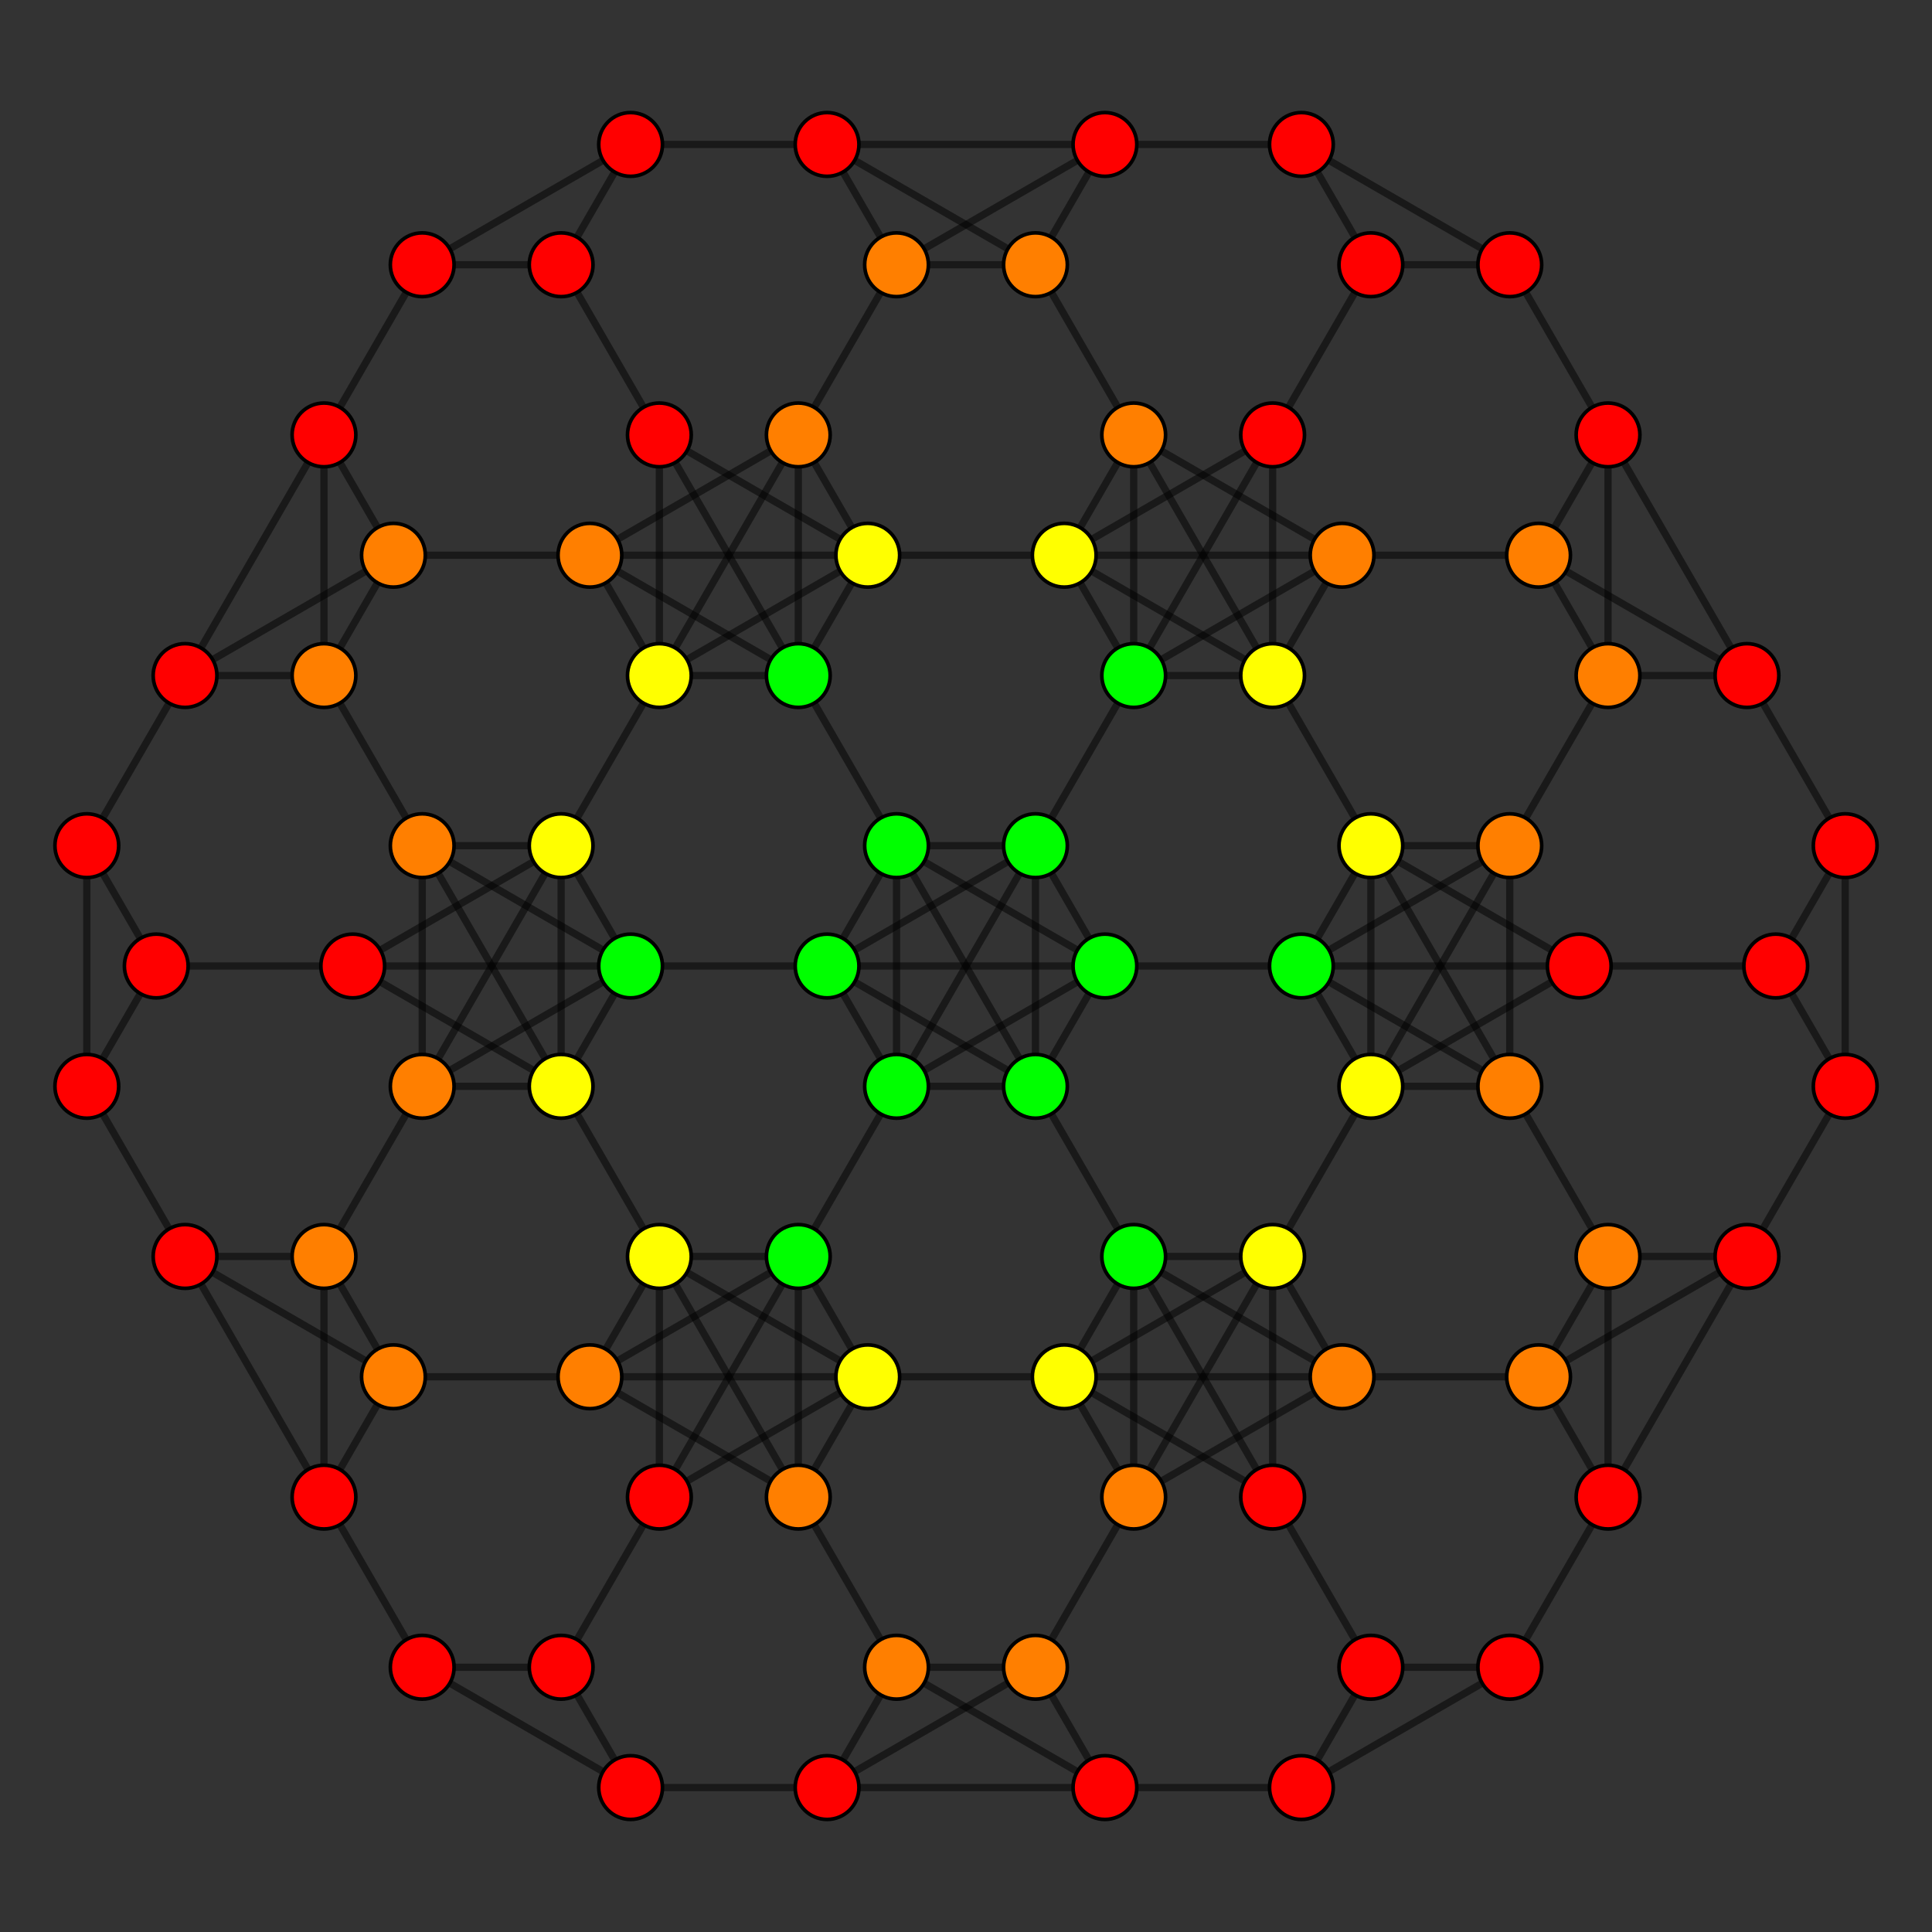 <?xml version="1.0" encoding="UTF-8" standalone="no"?>
<svg
xmlns="http://www.w3.org/2000/svg"
version="1.0"
width="1600" height="1600"
id="6-cube_t01_A5.svg">
<rect width="100%" height="100%" fill="#333333" stroke="none"/>
<g style="stroke:#000000;stroke-width:6.0;stroke-opacity:0.50;">
<line x1="742.473" y1="899.640" x2="661.118" y2="1040.551"/>
<line x1="742.473" y1="899.640" x2="857.527" y2="899.640"/>
<line x1="742.473" y1="899.640" x2="915.054" y2="800.000"/>
<line x1="742.473" y1="899.640" x2="857.527" y2="700.360"/>
<line x1="742.473" y1="899.640" x2="742.473" y2="700.360"/>
<line x1="742.473" y1="899.640" x2="684.946" y2="800.000"/>
<line x1="349.655" y1="899.640" x2="268.299" y2="1040.551"/>
<line x1="349.655" y1="899.640" x2="464.709" y2="899.640"/>
<line x1="349.655" y1="899.640" x2="522.235" y2="800.000"/>
<line x1="349.655" y1="899.640" x2="464.709" y2="700.360"/>
<line x1="349.655" y1="899.640" x2="349.655" y2="700.360"/>
<line x1="546.064" y1="559.449" x2="464.709" y2="700.360"/>
<line x1="546.064" y1="559.449" x2="661.118" y2="559.449"/>
<line x1="546.064" y1="559.449" x2="718.645" y2="459.809"/>
<line x1="546.064" y1="559.449" x2="661.118" y2="360.170"/>
<line x1="546.064" y1="559.449" x2="488.537" y2="459.809"/>
<line x1="153.245" y1="559.449" x2="71.890" y2="700.360"/>
<line x1="153.245" y1="559.449" x2="268.299" y2="559.449"/>
<line x1="153.245" y1="559.449" x2="325.826" y2="459.809"/>
<line x1="153.245" y1="559.449" x2="268.299" y2="360.170"/>
<line x1="938.882" y1="559.449" x2="857.527" y2="700.360"/>
<line x1="938.882" y1="559.449" x2="1053.936" y2="559.449"/>
<line x1="938.882" y1="559.449" x2="1111.463" y2="459.809"/>
<line x1="938.882" y1="559.449" x2="938.882" y2="559.449"/>
<line x1="938.882" y1="559.449" x2="938.882" y2="360.170"/>
<line x1="938.882" y1="559.449" x2="881.355" y2="459.809"/>
<line x1="546.064" y1="559.449" x2="546.064" y2="559.449"/>
<line x1="546.064" y1="559.449" x2="546.064" y2="360.170"/>
<line x1="742.473" y1="219.258" x2="661.118" y2="360.170"/>
<line x1="742.473" y1="219.258" x2="857.527" y2="219.258"/>
<line x1="742.473" y1="219.258" x2="915.054" y2="119.619"/>
<line x1="742.473" y1="219.258" x2="742.473" y2="219.258"/>
<line x1="742.473" y1="219.258" x2="684.946" y2="119.619"/>
<line x1="349.655" y1="219.258" x2="268.299" y2="360.170"/>
<line x1="349.655" y1="219.258" x2="464.709" y2="219.258"/>
<line x1="349.655" y1="219.258" x2="522.235" y2="119.619"/>
<line x1="349.655" y1="219.258" x2="349.655" y2="219.258"/>
<line x1="1135.292" y1="899.640" x2="1053.936" y2="1040.551"/>
<line x1="1135.292" y1="899.640" x2="1250.345" y2="899.640"/>
<line x1="1135.292" y1="899.640" x2="1077.765" y2="800.000"/>
<line x1="1135.292" y1="899.640" x2="1250.345" y2="700.360"/>
<line x1="1135.292" y1="899.640" x2="1135.292" y2="700.360"/>
<line x1="938.882" y1="559.449" x2="1053.936" y2="360.170"/>
<line x1="1331.701" y1="559.449" x2="1250.345" y2="700.360"/>
<line x1="1331.701" y1="559.449" x2="1446.755" y2="559.449"/>
<line x1="1331.701" y1="559.449" x2="1274.174" y2="459.809"/>
<line x1="1331.701" y1="559.449" x2="1331.701" y2="559.449"/>
<line x1="1331.701" y1="559.449" x2="1331.701" y2="360.170"/>
<line x1="1135.292" y1="219.258" x2="1053.936" y2="360.170"/>
<line x1="1135.292" y1="219.258" x2="1250.345" y2="219.258"/>
<line x1="1135.292" y1="219.258" x2="1077.765" y2="119.619"/>
<line x1="1135.292" y1="219.258" x2="1135.292" y2="219.258"/>
<line x1="938.882" y1="1239.830" x2="857.527" y2="1380.742"/>
<line x1="938.882" y1="1239.830" x2="938.882" y2="1040.551"/>
<line x1="938.882" y1="1239.830" x2="1111.463" y2="1140.191"/>
<line x1="938.882" y1="1239.830" x2="1053.936" y2="1040.551"/>
<line x1="938.882" y1="1239.830" x2="881.355" y2="1140.191"/>
<line x1="546.064" y1="1239.830" x2="464.709" y2="1380.742"/>
<line x1="546.064" y1="1239.830" x2="546.064" y2="1040.551"/>
<line x1="546.064" y1="1239.830" x2="718.645" y2="1140.191"/>
<line x1="546.064" y1="1239.830" x2="661.118" y2="1040.551"/>
<line x1="1135.292" y1="899.640" x2="1307.872" y2="800.000"/>
<line x1="1135.292" y1="899.640" x2="1135.292" y2="899.640"/>
<line x1="742.473" y1="899.640" x2="742.473" y2="899.640"/>
<line x1="1331.701" y1="1239.830" x2="1250.345" y2="1380.742"/>
<line x1="1331.701" y1="1239.830" x2="1331.701" y2="1040.551"/>
<line x1="1331.701" y1="1239.830" x2="1274.174" y2="1140.191"/>
<line x1="1331.701" y1="1239.830" x2="1446.755" y2="1040.551"/>
<line x1="1528.110" y1="899.640" x2="1446.755" y2="1040.551"/>
<line x1="1528.110" y1="899.640" x2="1528.110" y2="700.360"/>
<line x1="1528.110" y1="899.640" x2="1470.583" y2="800.000"/>
<line x1="1528.110" y1="899.640" x2="1528.110" y2="899.640"/>
<line x1="661.118" y1="1040.551" x2="661.118" y2="1239.830"/>
<line x1="661.118" y1="1040.551" x2="718.645" y2="1140.191"/>
<line x1="661.118" y1="1040.551" x2="661.118" y2="1040.551"/>
<line x1="661.118" y1="1040.551" x2="546.064" y2="1040.551"/>
<line x1="661.118" y1="1040.551" x2="488.537" y2="1140.191"/>
<line x1="268.299" y1="1040.551" x2="268.299" y2="1239.830"/>
<line x1="268.299" y1="1040.551" x2="325.826" y2="1140.191"/>
<line x1="268.299" y1="1040.551" x2="268.299" y2="1040.551"/>
<line x1="268.299" y1="1040.551" x2="153.245" y2="1040.551"/>
<line x1="464.709" y1="700.360" x2="464.709" y2="899.640"/>
<line x1="464.709" y1="700.360" x2="522.235" y2="800.000"/>
<line x1="464.709" y1="700.360" x2="464.709" y2="700.360"/>
<line x1="464.709" y1="700.360" x2="292.128" y2="800.000"/>
<line x1="71.890" y1="700.360" x2="71.890" y2="899.640"/>
<line x1="71.890" y1="700.360" x2="129.417" y2="800.000"/>
<line x1="71.890" y1="700.360" x2="71.890" y2="700.360"/>
<line x1="857.527" y1="700.360" x2="857.527" y2="899.640"/>
<line x1="857.527" y1="700.360" x2="915.054" y2="800.000"/>
<line x1="857.527" y1="700.360" x2="742.473" y2="700.360"/>
<line x1="857.527" y1="700.360" x2="684.946" y2="800.000"/>
<line x1="464.709" y1="700.360" x2="349.655" y2="700.360"/>
<line x1="661.118" y1="360.170" x2="661.118" y2="559.449"/>
<line x1="661.118" y1="360.170" x2="718.645" y2="459.809"/>
<line x1="661.118" y1="360.170" x2="488.537" y2="459.809"/>
<line x1="268.299" y1="360.170" x2="268.299" y2="559.449"/>
<line x1="268.299" y1="360.170" x2="325.826" y2="459.809"/>
<line x1="1053.936" y1="1040.551" x2="1053.936" y2="1239.830"/>
<line x1="1053.936" y1="1040.551" x2="881.355" y2="1140.191"/>
<line x1="1053.936" y1="1040.551" x2="1053.936" y2="1040.551"/>
<line x1="1053.936" y1="1040.551" x2="938.882" y2="1040.551"/>
<line x1="857.527" y1="700.360" x2="857.527" y2="700.360"/>
<line x1="1250.345" y1="700.360" x2="1250.345" y2="899.640"/>
<line x1="1250.345" y1="700.360" x2="1077.765" y2="800.000"/>
<line x1="1250.345" y1="700.360" x2="1135.292" y2="700.360"/>
<line x1="1053.936" y1="360.170" x2="1053.936" y2="559.449"/>
<line x1="1053.936" y1="360.170" x2="881.355" y2="459.809"/>
<line x1="857.527" y1="1380.742" x2="742.473" y2="1380.742"/>
<line x1="857.527" y1="1380.742" x2="915.054" y2="1480.381"/>
<line x1="857.527" y1="1380.742" x2="857.527" y2="1380.742"/>
<line x1="857.527" y1="1380.742" x2="684.946" y2="1480.381"/>
<line x1="464.709" y1="1380.742" x2="349.655" y2="1380.742"/>
<line x1="464.709" y1="1380.742" x2="522.235" y2="1480.381"/>
<line x1="464.709" y1="1380.742" x2="464.709" y2="1380.742"/>
<line x1="1053.936" y1="1040.551" x2="1111.463" y2="1140.191"/>
<line x1="1250.345" y1="1380.742" x2="1135.292" y2="1380.742"/>
<line x1="1250.345" y1="1380.742" x2="1077.765" y2="1480.381"/>
<line x1="1250.345" y1="1380.742" x2="1250.345" y2="1380.742"/>
<line x1="1446.755" y1="1040.551" x2="1331.701" y2="1040.551"/>
<line x1="1446.755" y1="1040.551" x2="1274.174" y2="1140.191"/>
<line x1="857.527" y1="899.640" x2="938.882" y2="1040.551"/>
<line x1="857.527" y1="899.640" x2="915.054" y2="800.000"/>
<line x1="857.527" y1="899.640" x2="742.473" y2="700.360"/>
<line x1="857.527" y1="899.640" x2="684.946" y2="800.000"/>
<line x1="464.709" y1="899.640" x2="546.064" y2="1040.551"/>
<line x1="464.709" y1="899.640" x2="522.235" y2="800.000"/>
<line x1="464.709" y1="899.640" x2="349.655" y2="700.360"/>
<line x1="661.118" y1="559.449" x2="742.473" y2="700.360"/>
<line x1="661.118" y1="559.449" x2="718.645" y2="459.809"/>
<line x1="661.118" y1="559.449" x2="661.118" y2="559.449"/>
<line x1="661.118" y1="559.449" x2="488.537" y2="459.809"/>
<line x1="268.299" y1="559.449" x2="349.655" y2="700.360"/>
<line x1="268.299" y1="559.449" x2="325.826" y2="459.809"/>
<line x1="268.299" y1="559.449" x2="268.299" y2="559.449"/>
<line x1="1053.936" y1="559.449" x2="1135.292" y2="700.360"/>
<line x1="1053.936" y1="559.449" x2="1111.463" y2="459.809"/>
<line x1="1053.936" y1="559.449" x2="938.882" y2="360.170"/>
<line x1="1053.936" y1="559.449" x2="881.355" y2="459.809"/>
<line x1="661.118" y1="559.449" x2="546.064" y2="360.170"/>
<line x1="857.527" y1="219.258" x2="938.882" y2="360.170"/>
<line x1="857.527" y1="219.258" x2="915.054" y2="119.619"/>
<line x1="857.527" y1="219.258" x2="857.527" y2="219.258"/>
<line x1="857.527" y1="219.258" x2="684.946" y2="119.619"/>
<line x1="464.709" y1="219.258" x2="546.064" y2="360.170"/>
<line x1="464.709" y1="219.258" x2="522.235" y2="119.619"/>
<line x1="464.709" y1="219.258" x2="464.709" y2="219.258"/>
<line x1="1250.345" y1="899.640" x2="1331.701" y2="1040.551"/>
<line x1="1250.345" y1="899.640" x2="1077.765" y2="800.000"/>
<line x1="1250.345" y1="899.640" x2="1135.292" y2="700.360"/>
<line x1="1053.936" y1="559.449" x2="1053.936" y2="559.449"/>
<line x1="1446.755" y1="559.449" x2="1528.110" y2="700.360"/>
<line x1="1446.755" y1="559.449" x2="1274.174" y2="459.809"/>
<line x1="1446.755" y1="559.449" x2="1331.701" y2="360.170"/>
<line x1="1250.345" y1="219.258" x2="1331.701" y2="360.170"/>
<line x1="1250.345" y1="219.258" x2="1077.765" y2="119.619"/>
<line x1="1250.345" y1="219.258" x2="1250.345" y2="219.258"/>
<line x1="938.882" y1="1040.551" x2="1111.463" y2="1140.191"/>
<line x1="938.882" y1="1040.551" x2="938.882" y2="1040.551"/>
<line x1="938.882" y1="1040.551" x2="881.355" y2="1140.191"/>
<line x1="546.064" y1="1040.551" x2="718.645" y2="1140.191"/>
<line x1="546.064" y1="1040.551" x2="546.064" y2="1040.551"/>
<line x1="742.473" y1="700.360" x2="915.054" y2="800.000"/>
<line x1="742.473" y1="700.360" x2="684.946" y2="800.000"/>
<line x1="349.655" y1="700.360" x2="522.235" y2="800.000"/>
<line x1="1135.292" y1="700.360" x2="1307.872" y2="800.000"/>
<line x1="1135.292" y1="700.360" x2="1135.292" y2="700.360"/>
<line x1="1135.292" y1="700.360" x2="1077.765" y2="800.000"/>
<line x1="742.473" y1="700.360" x2="742.473" y2="700.360"/>
<line x1="938.882" y1="360.170" x2="1111.463" y2="459.809"/>
<line x1="938.882" y1="360.170" x2="881.355" y2="459.809"/>
<line x1="546.064" y1="360.170" x2="718.645" y2="459.809"/>
<line x1="1331.701" y1="1040.551" x2="1274.174" y2="1140.191"/>
<line x1="1331.701" y1="1040.551" x2="1331.701" y2="1040.551"/>
<line x1="1528.110" y1="700.360" x2="1470.583" y2="800.000"/>
<line x1="1528.110" y1="700.360" x2="1528.110" y2="700.360"/>
<line x1="1331.701" y1="360.170" x2="1274.174" y2="459.809"/>
<line x1="661.118" y1="1239.830" x2="742.473" y2="1380.742"/>
<line x1="661.118" y1="1239.830" x2="718.645" y2="1140.191"/>
<line x1="661.118" y1="1239.830" x2="546.064" y2="1040.551"/>
<line x1="661.118" y1="1239.830" x2="488.537" y2="1140.191"/>
<line x1="268.299" y1="1239.830" x2="349.655" y2="1380.742"/>
<line x1="268.299" y1="1239.830" x2="325.826" y2="1140.191"/>
<line x1="268.299" y1="1239.830" x2="153.245" y2="1040.551"/>
<line x1="464.709" y1="899.640" x2="464.709" y2="899.640"/>
<line x1="464.709" y1="899.640" x2="292.128" y2="800.000"/>
<line x1="71.890" y1="899.640" x2="153.245" y2="1040.551"/>
<line x1="71.890" y1="899.640" x2="129.417" y2="800.000"/>
<line x1="71.890" y1="899.640" x2="71.890" y2="899.640"/>
<line x1="1053.936" y1="1239.830" x2="1135.292" y2="1380.742"/>
<line x1="1053.936" y1="1239.830" x2="881.355" y2="1140.191"/>
<line x1="1053.936" y1="1239.830" x2="938.882" y2="1040.551"/>
<line x1="857.527" y1="899.640" x2="857.527" y2="899.640"/>
<line x1="742.473" y1="1380.742" x2="915.054" y2="1480.381"/>
<line x1="742.473" y1="1380.742" x2="742.473" y2="1380.742"/>
<line x1="742.473" y1="1380.742" x2="684.946" y2="1480.381"/>
<line x1="349.655" y1="1380.742" x2="522.235" y2="1480.381"/>
<line x1="349.655" y1="1380.742" x2="349.655" y2="1380.742"/>
<line x1="546.064" y1="1040.551" x2="488.537" y2="1140.191"/>
<line x1="153.245" y1="1040.551" x2="325.826" y2="1140.191"/>
<line x1="1135.292" y1="1380.742" x2="1077.765" y2="1480.381"/>
<line x1="1135.292" y1="1380.742" x2="1135.292" y2="1380.742"/>
<line x1="915.054" y1="800.000" x2="1077.765" y2="800.000"/>
<line x1="915.054" y1="800.000" x2="684.946" y2="800.000"/>
<line x1="522.235" y1="800.000" x2="684.946" y2="800.000"/>
<line x1="522.235" y1="800.000" x2="522.235" y2="800.000"/>
<line x1="718.645" y1="459.809" x2="881.355" y2="459.809"/>
<line x1="718.645" y1="459.809" x2="488.537" y2="459.809"/>
<line x1="325.826" y1="459.809" x2="488.537" y2="459.809"/>
<line x1="325.826" y1="459.809" x2="325.826" y2="459.809"/>
<line x1="1111.463" y1="459.809" x2="1274.174" y2="459.809"/>
<line x1="1111.463" y1="459.809" x2="881.355" y2="459.809"/>
<line x1="718.645" y1="459.809" x2="718.645" y2="459.809"/>
<line x1="915.054" y1="119.619" x2="1077.765" y2="119.619"/>
<line x1="915.054" y1="119.619" x2="684.946" y2="119.619"/>
<line x1="522.235" y1="119.619" x2="684.946" y2="119.619"/>
<line x1="522.235" y1="119.619" x2="522.235" y2="119.619"/>
<line x1="1077.765" y1="800.000" x2="1077.765" y2="800.000"/>
<line x1="881.355" y1="459.809" x2="881.355" y2="459.809"/>
<line x1="1274.174" y1="459.809" x2="1274.174" y2="459.809"/>
<line x1="1077.765" y1="119.619" x2="1077.765" y2="119.619"/>
<line x1="1111.463" y1="1140.191" x2="1274.174" y2="1140.191"/>
<line x1="1111.463" y1="1140.191" x2="881.355" y2="1140.191"/>
<line x1="718.645" y1="1140.191" x2="881.355" y2="1140.191"/>
<line x1="718.645" y1="1140.191" x2="718.645" y2="1140.191"/>
<line x1="1307.872" y1="800.000" x2="1470.583" y2="800.000"/>
<line x1="1307.872" y1="800.000" x2="1077.765" y2="800.000"/>
<line x1="915.054" y1="800.000" x2="915.054" y2="800.000"/>
<line x1="1274.174" y1="1140.191" x2="1274.174" y2="1140.191"/>
<line x1="1470.583" y1="800.000" x2="1470.583" y2="800.000"/>
<line x1="718.645" y1="1140.191" x2="488.537" y2="1140.191"/>
<line x1="325.826" y1="1140.191" x2="488.537" y2="1140.191"/>
<line x1="325.826" y1="1140.191" x2="325.826" y2="1140.191"/>
<line x1="522.235" y1="800.000" x2="292.128" y2="800.000"/>
<line x1="129.417" y1="800.000" x2="292.128" y2="800.000"/>
<line x1="129.417" y1="800.000" x2="129.417" y2="800.000"/>
<line x1="881.355" y1="1140.191" x2="881.355" y2="1140.191"/>
<line x1="684.946" y1="800.000" x2="684.946" y2="800.000"/>
<line x1="915.054" y1="1480.381" x2="1077.765" y2="1480.381"/>
<line x1="915.054" y1="1480.381" x2="684.946" y2="1480.381"/>
<line x1="522.235" y1="1480.381" x2="684.946" y2="1480.381"/>
<line x1="522.235" y1="1480.381" x2="522.235" y2="1480.381"/>
<line x1="1077.765" y1="1480.381" x2="1077.765" y2="1480.381"/>
</g>
<g style="stroke:#000000;stroke-width:3.0;fill:#ff0000">
<circle cx="153.245" cy="559.449" r="26.4"/>
<circle cx="349.655" cy="219.258" r="26.4"/>
<circle cx="1135.292" cy="219.258" r="26.4"/>
<circle cx="546.064" cy="1239.830" r="26.4"/>
<circle cx="1331.701" cy="1239.830" r="26.4"/>
<circle cx="1528.110" cy="899.640" r="26.4"/>
<circle cx="71.890" cy="700.360" r="26.4"/>
<circle cx="268.299" cy="360.170" r="26.4"/>
<circle cx="1053.936" cy="360.170" r="26.4"/>
<circle cx="464.709" cy="1380.742" r="26.4"/>
<circle cx="1250.345" cy="1380.742" r="26.4"/>
<circle cx="1446.755" cy="1040.551" r="26.4"/>
<circle cx="464.709" cy="219.258" r="26.4"/>
<circle cx="1446.755" cy="559.449" r="26.4"/>
<circle cx="1250.345" cy="219.258" r="26.4"/>
<circle cx="546.064" cy="360.170" r="26.4"/>
<circle cx="1528.110" cy="700.360" r="26.4"/>
<circle cx="1331.701" cy="360.170" r="26.4"/>
<circle cx="268.299" cy="1239.830" r="26.4"/>
<circle cx="71.890" cy="899.640" r="26.4"/>
<circle cx="1053.936" cy="1239.830" r="26.4"/>
<circle cx="349.655" cy="1380.742" r="26.4"/>
<circle cx="153.245" cy="1040.551" r="26.4"/>
<circle cx="1135.292" cy="1380.742" r="26.4"/>
<circle cx="915.054" cy="119.619" r="26.4"/>
<circle cx="522.235" cy="119.619" r="26.4"/>
<circle cx="1077.765" cy="119.619" r="26.4"/>
<circle cx="684.946" cy="119.619" r="26.4"/>
<circle cx="1307.872" cy="800.000" r="26.4"/>
<circle cx="1470.583" cy="800.000" r="26.4"/>
<circle cx="129.417" cy="800.000" r="26.4"/>
<circle cx="292.128" cy="800.000" r="26.4"/>
<circle cx="915.054" cy="1480.381" r="26.4"/>
<circle cx="522.235" cy="1480.381" r="26.4"/>
<circle cx="1077.765" cy="1480.381" r="26.4"/>
<circle cx="684.946" cy="1480.381" r="26.4"/>
</g>
<g style="stroke:#000000;stroke-width:3.0;fill:#ff7f00">
<circle cx="349.655" cy="899.640" r="26.4"/>
<circle cx="742.473" cy="219.258" r="26.4"/>
<circle cx="1331.701" cy="559.449" r="26.4"/>
<circle cx="938.882" cy="1239.830" r="26.4"/>
<circle cx="268.299" cy="1040.551" r="26.4"/>
<circle cx="661.118" cy="360.170" r="26.4"/>
<circle cx="1250.345" cy="700.360" r="26.4"/>
<circle cx="857.527" cy="1380.742" r="26.4"/>
<circle cx="268.299" cy="559.449" r="26.4"/>
<circle cx="857.527" cy="219.258" r="26.4"/>
<circle cx="1250.345" cy="899.640" r="26.4"/>
<circle cx="349.655" cy="700.360" r="26.4"/>
<circle cx="938.882" cy="360.170" r="26.4"/>
<circle cx="1331.701" cy="1040.551" r="26.4"/>
<circle cx="661.118" cy="1239.830" r="26.4"/>
<circle cx="742.473" cy="1380.742" r="26.4"/>
<circle cx="325.826" cy="459.809" r="26.4"/>
<circle cx="1111.463" cy="459.809" r="26.4"/>
<circle cx="488.537" cy="459.809" r="26.4"/>
<circle cx="1274.174" cy="459.809" r="26.4"/>
<circle cx="1111.463" cy="1140.191" r="26.4"/>
<circle cx="1274.174" cy="1140.191" r="26.4"/>
<circle cx="325.826" cy="1140.191" r="26.4"/>
<circle cx="488.537" cy="1140.191" r="26.4"/>
</g>
<g style="stroke:#000000;stroke-width:3.0;fill:#ffff00">
<circle cx="546.064" cy="559.449" r="26.4"/>
<circle cx="1135.292" cy="899.640" r="26.4"/>
<circle cx="464.709" cy="700.360" r="26.4"/>
<circle cx="1053.936" cy="1040.551" r="26.4"/>
<circle cx="464.709" cy="899.640" r="26.4"/>
<circle cx="1053.936" cy="559.449" r="26.4"/>
<circle cx="546.064" cy="1040.551" r="26.4"/>
<circle cx="1135.292" cy="700.360" r="26.4"/>
<circle cx="718.645" cy="459.809" r="26.4"/>
<circle cx="881.355" cy="459.809" r="26.4"/>
<circle cx="718.645" cy="1140.191" r="26.4"/>
<circle cx="881.355" cy="1140.191" r="26.4"/>
</g>
<g style="stroke:#000000;stroke-width:3.0;fill:#00ff00">
<circle cx="742.473" cy="899.640" r="26.4"/>
<circle cx="938.882" cy="559.449" r="26.4"/>
<circle cx="661.118" cy="1040.551" r="26.4"/>
<circle cx="857.527" cy="700.360" r="26.4"/>
<circle cx="857.527" cy="899.640" r="26.4"/>
<circle cx="661.118" cy="559.449" r="26.4"/>
<circle cx="938.882" cy="1040.551" r="26.4"/>
<circle cx="742.473" cy="700.360" r="26.4"/>
<circle cx="915.054" cy="800.000" r="26.4"/>
<circle cx="522.235" cy="800.000" r="26.4"/>
<circle cx="1077.765" cy="800.000" r="26.4"/>
<circle cx="684.946" cy="800.000" r="26.4"/>
</g>
</svg>
